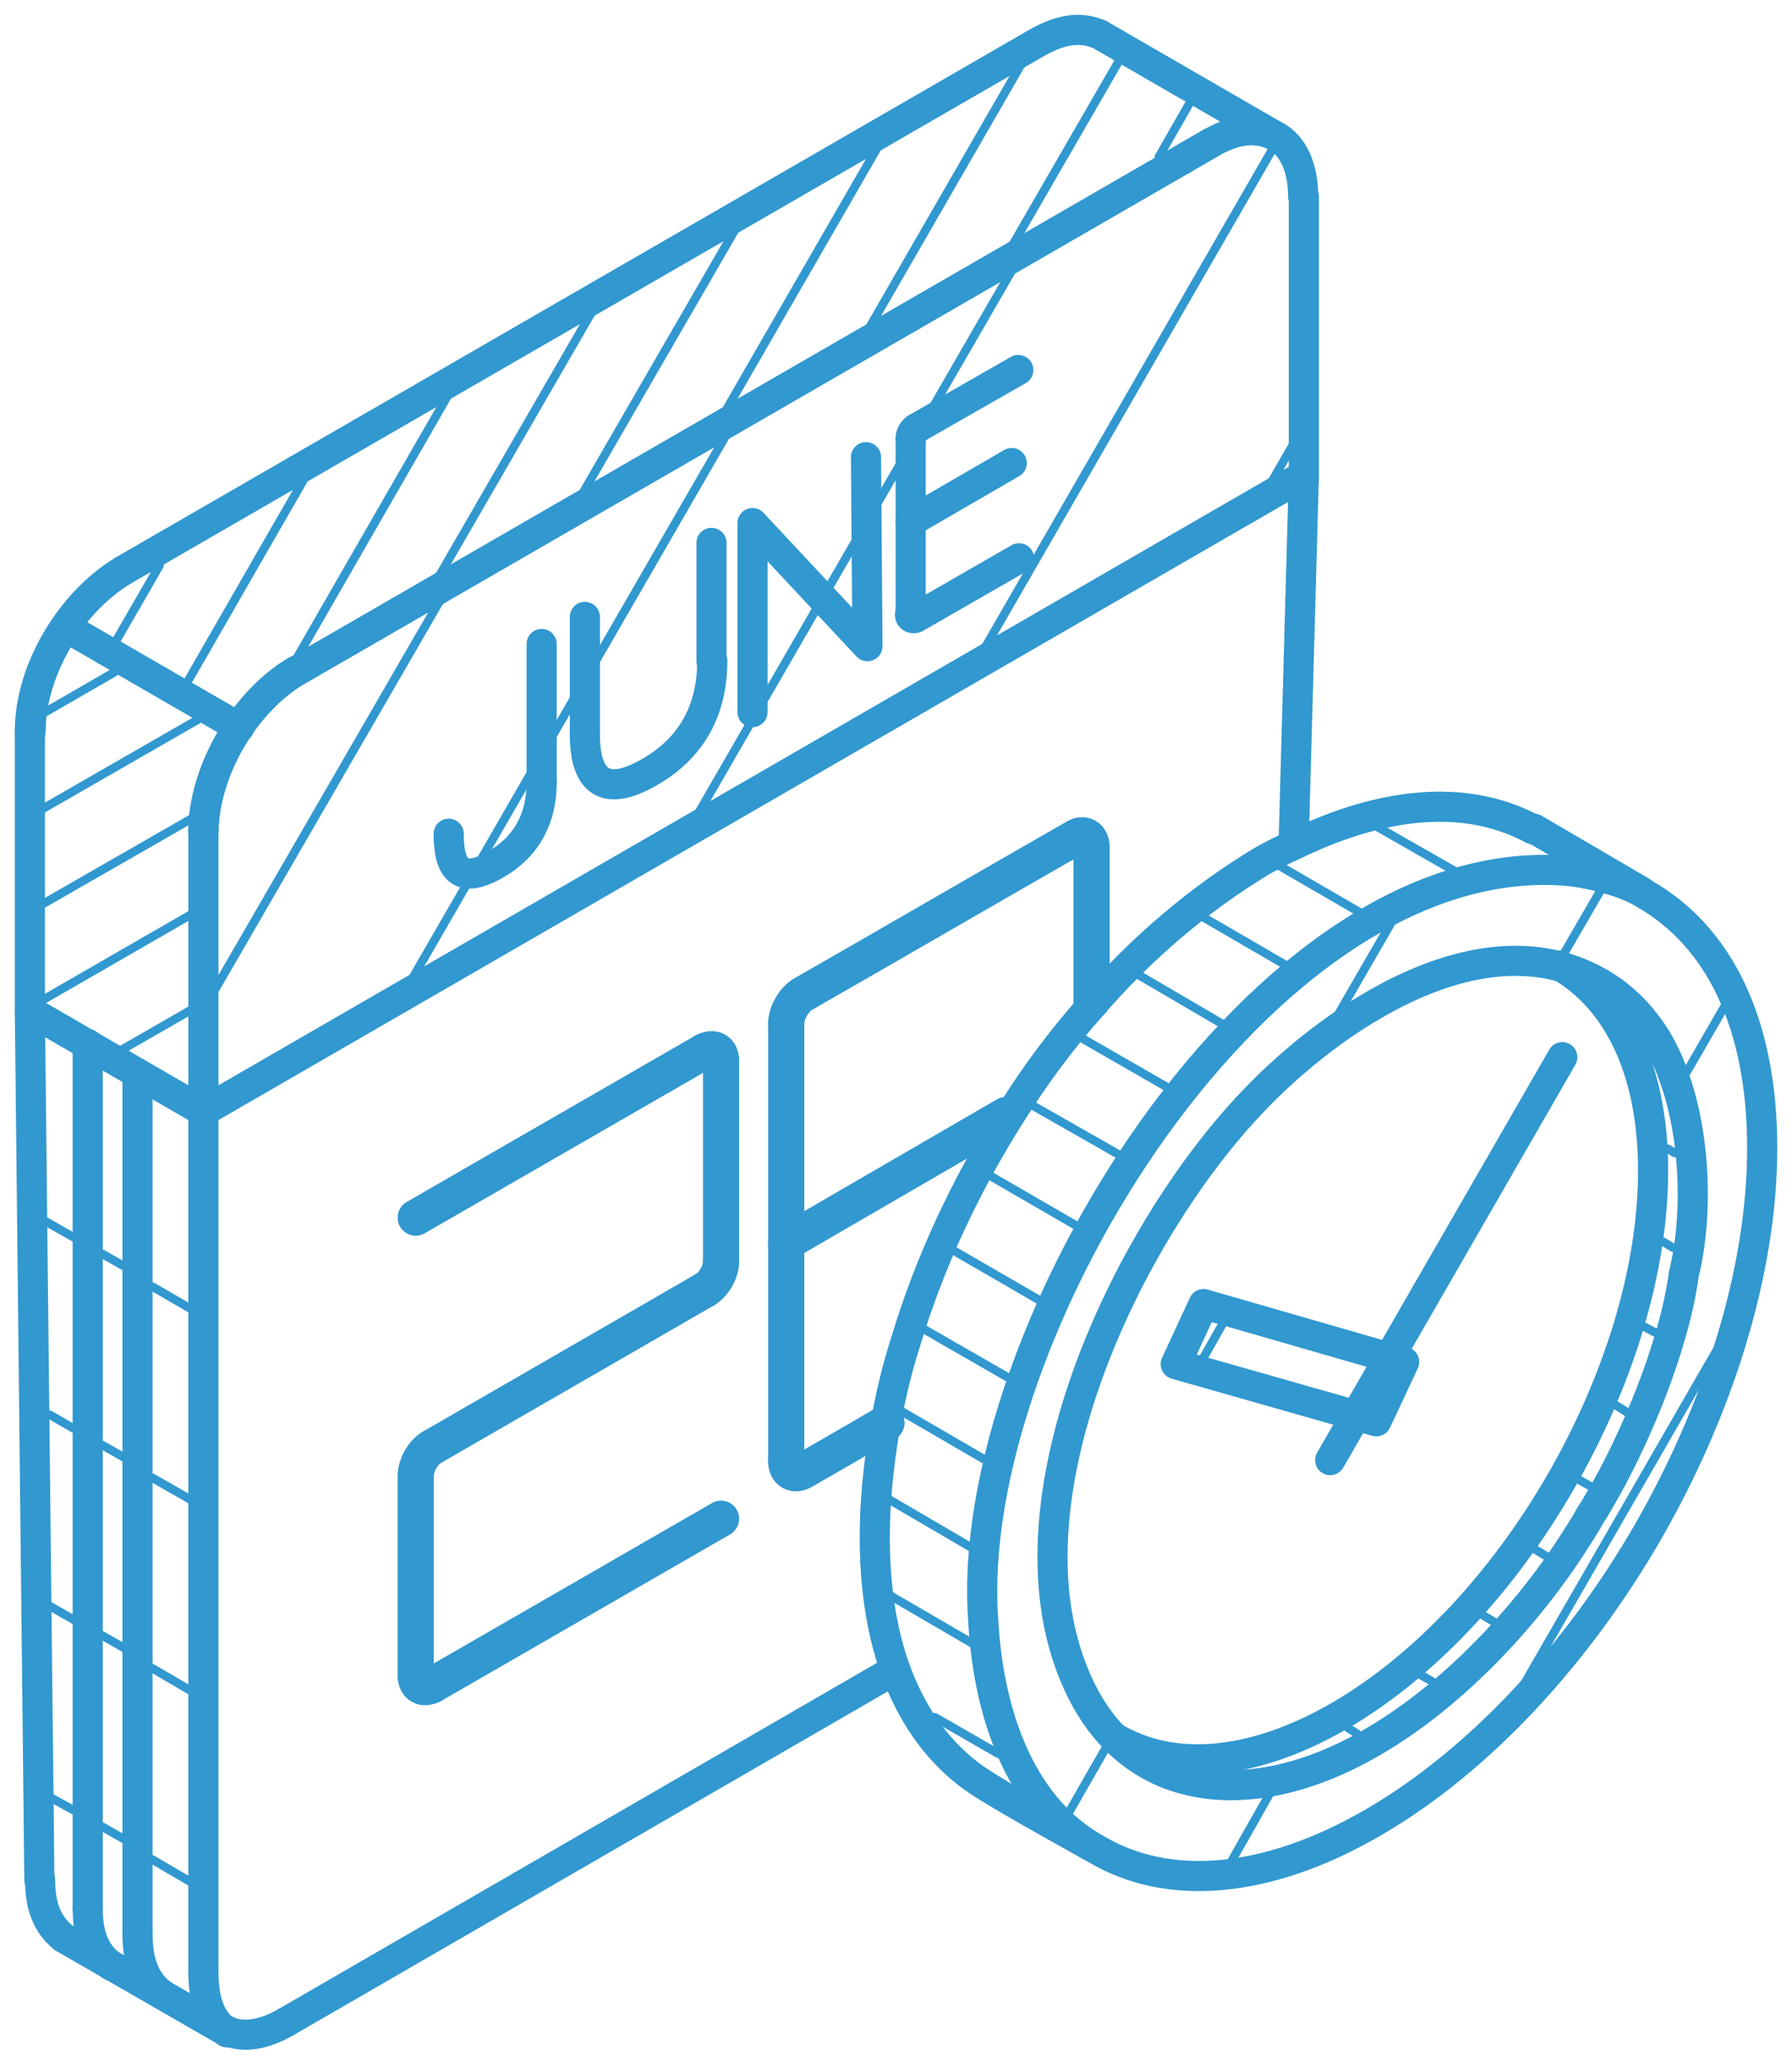 <?xml version="1.0" encoding="UTF-8"?> <svg xmlns="http://www.w3.org/2000/svg" width="120" height="138" viewBox="0 0 120 138" fill="none"> <path fill-rule="evenodd" clip-rule="evenodd" d="M65.837 108.358C66.131 114.143 68.043 120.811 73.486 123.802C78.192 126.548 84.713 126.155 91.921 121.988C99.128 117.82 105.649 110.662 110.356 102.523C115.063 94.335 118.004 85.118 118.004 76.832C118.004 68.496 115.112 62.662 110.111 59.818C108.885 59.034 106.531 58.445 105.11 58.298C84.615 56.386 64.464 89.383 65.837 108.358Z" stroke="#3198D0" stroke-width="2.017" stroke-miterlimit="22.926" stroke-linecap="round" stroke-linejoin="round"></path> <path d="M104.423 64.624C108.297 66.83 110.699 71.586 110.699 78.352C110.699 91.786 101.285 108.162 89.616 114.879C83.733 118.262 78.389 118.556 74.564 116.252" stroke="#3198D0" stroke-width="2.017" stroke-miterlimit="22.926" stroke-linecap="round" stroke-linejoin="round"></path> <path fill-rule="evenodd" clip-rule="evenodd" d="M112.758 85.264C112.12 90.07 109.473 96.443 107.021 100.562C106.874 100.807 106.727 101.101 106.531 101.346C106.139 102.082 105.649 102.817 105.207 103.504C101.53 109.142 95.205 115.761 88.194 118.36C81.575 120.811 75.25 119.34 72.21 112.721C66.67 100.758 75.495 82.568 83.781 73.841C89.126 68.153 99.373 61.093 107.316 65.898C108.786 66.78 110.012 68.055 110.944 69.575C113.493 73.841 113.885 80.705 112.758 85.264Z" stroke="#3198D0" stroke-width="2.017" stroke-miterlimit="22.926" stroke-linecap="round" stroke-linejoin="round"></path> <path d="M13.619 74.382V132.139" stroke="#3198D0" stroke-width="2.017" stroke-miterlimit="22.926" stroke-linecap="round" stroke-linejoin="round"></path> <path d="M13.619 132.138C13.668 133.658 13.913 135.031 15.188 136.011" stroke="#3198D0" stroke-width="2.017" stroke-miterlimit="22.926" stroke-linecap="round" stroke-linejoin="round"></path> <path d="M15.237 136.011L4.254 129.686" stroke="#3198D0" stroke-width="2.017" stroke-miterlimit="22.926" stroke-linecap="round" stroke-linejoin="round"></path> <path d="M4.255 129.685C3.03 128.704 2.687 127.331 2.687 125.812" stroke="#3198D0" stroke-width="2.017" stroke-miterlimit="22.926" stroke-linecap="round" stroke-linejoin="round"></path> <path d="M2.637 125.813L2 67.664" stroke="#3198D0" stroke-width="2.017" stroke-miterlimit="22.926" stroke-linecap="round" stroke-linejoin="round"></path> <path d="M86.625 56.534L87.311 31.823" stroke="#3198D0" stroke-width="2.017" stroke-miterlimit="22.926" stroke-linecap="round" stroke-linejoin="round"></path> <path d="M59.953 111.742L19.161 135.325" stroke="#3198D0" stroke-width="2.017" stroke-miterlimit="22.926" stroke-linecap="round" stroke-linejoin="round"></path> <path d="M19.16 135.323C17.64 136.206 16.267 136.402 15.189 135.912" stroke="#3198D0" stroke-width="2.017" stroke-miterlimit="22.926" stroke-linecap="round" stroke-linejoin="round"></path> <path d="M15.19 135.912H15.141" stroke="#3198D0" stroke-width="2.017" stroke-miterlimit="22.926" stroke-linecap="round" stroke-linejoin="round"></path> <path d="M19.847 44.914C49.657 27.705 72.015 14.81 81.085 9.564" stroke="#3198D0" stroke-width="2.017" stroke-miterlimit="22.926" stroke-linecap="round" stroke-linejoin="round"></path> <path d="M85.449 9.122C86.577 9.759 87.263 11.181 87.263 13.143" stroke="#3198D0" stroke-width="2.017" stroke-miterlimit="22.926" stroke-linecap="round" stroke-linejoin="round"></path> <path d="M87.31 13.142V31.822L13.619 74.38" stroke="#3198D0" stroke-width="2.017" stroke-miterlimit="22.926" stroke-linecap="round" stroke-linejoin="round"></path> <path d="M13.619 55.651C13.619 53.69 14.305 51.484 15.433 49.523C16.561 47.562 18.13 45.895 19.797 44.914" stroke="#3198D0" stroke-width="2.017" stroke-miterlimit="22.926" stroke-linecap="round" stroke-linejoin="round"></path> <path d="M8.226 38.197C28.623 26.43 49.068 14.613 69.464 2.846C70.788 2.111 72.161 1.67 73.632 2.307" stroke="#3198D0" stroke-width="2.017" stroke-miterlimit="22.926" stroke-linecap="round" stroke-linejoin="round"></path> <path d="M73.633 2.307L85.253 9.024" stroke="#3198D0" stroke-width="2.017" stroke-miterlimit="22.926" stroke-linecap="round" stroke-linejoin="round"></path> <path d="M85.253 9.023C83.782 8.385 82.409 8.827 81.085 9.562" stroke="#3198D0" stroke-width="2.017" stroke-miterlimit="22.926" stroke-linecap="round" stroke-linejoin="round"></path> <path d="M81.086 9.564L80.154 10.103L79.223 10.643" stroke="#3198D0" stroke-width="2.017" stroke-miterlimit="22.926" stroke-linecap="round" stroke-linejoin="round"></path> <path d="M79.221 10.643C59.413 22.067 39.654 33.49 19.846 44.914C16.364 47.023 13.668 51.533 13.619 55.652" stroke="#3198D0" stroke-width="2.017" stroke-miterlimit="22.926" stroke-linecap="round" stroke-linejoin="round"></path> <path d="M13.62 55.651V74.38L2 67.663V48.934" stroke="#3198D0" stroke-width="2.017" stroke-miterlimit="22.926" stroke-linecap="round" stroke-linejoin="round"></path> <path d="M2 48.934C2 44.815 4.746 40.305 8.227 38.196" stroke="#3198D0" stroke-width="2.017" stroke-miterlimit="22.926" stroke-linecap="round" stroke-linejoin="round"></path> <path d="M27.838 81.49L47.156 70.36" stroke="#3198D0" stroke-width="2.421" stroke-miterlimit="22.926" stroke-linecap="round" stroke-linejoin="round"></path> <path d="M47.156 70.361C47.793 70.018 48.284 70.312 48.284 70.999" stroke="#3198D0" stroke-width="2.421" stroke-miterlimit="22.926" stroke-linecap="round" stroke-linejoin="round"></path> <path d="M48.284 70.997V84.431" stroke="#3198D0" stroke-width="2.421" stroke-miterlimit="22.926" stroke-linecap="round" stroke-linejoin="round"></path> <path d="M48.284 84.433C48.284 85.119 47.793 86.001 47.156 86.345" stroke="#3198D0" stroke-width="2.421" stroke-miterlimit="22.926" stroke-linecap="round" stroke-linejoin="round"></path> <path d="M47.157 86.343L28.967 96.835" stroke="#3198D0" stroke-width="2.421" stroke-miterlimit="22.926" stroke-linecap="round" stroke-linejoin="round"></path> <path d="M28.966 96.835C28.329 97.179 27.838 98.061 27.838 98.797" stroke="#3198D0" stroke-width="2.421" stroke-miterlimit="22.926" stroke-linecap="round" stroke-linejoin="round"></path> <path d="M27.838 98.797V112.134" stroke="#3198D0" stroke-width="2.421" stroke-miterlimit="22.926" stroke-linecap="round" stroke-linejoin="round"></path> <path d="M27.838 112.133C27.838 112.82 28.329 113.114 28.966 112.771" stroke="#3198D0" stroke-width="2.421" stroke-miterlimit="22.926" stroke-linecap="round" stroke-linejoin="round"></path> <path d="M28.967 112.771L48.284 101.641" stroke="#3198D0" stroke-width="2.421" stroke-miterlimit="22.926" stroke-linecap="round" stroke-linejoin="round"></path> <path d="M73.094 67.025V56.68" stroke="#3198D0" stroke-width="2.421" stroke-miterlimit="22.926" stroke-linecap="round" stroke-linejoin="round"></path> <path d="M73.093 56.681C73.093 55.995 72.554 55.7 72.015 56.044C65.935 59.525 59.855 63.055 53.776 66.536C53.187 66.879 52.648 67.762 52.648 68.497" stroke="#3198D0" stroke-width="2.421" stroke-miterlimit="22.926" stroke-linecap="round" stroke-linejoin="round"></path> <path d="M52.648 68.498V97.817" stroke="#3198D0" stroke-width="2.421" stroke-miterlimit="22.926" stroke-linecap="round" stroke-linejoin="round"></path> <path d="M52.648 97.816C52.648 98.503 53.187 98.797 53.776 98.454C55.639 97.375 57.453 96.346 59.365 95.218" stroke="#3198D0" stroke-width="2.421" stroke-miterlimit="22.926" stroke-linecap="round" stroke-linejoin="round"></path> <path d="M67.357 74.626L52.648 83.158" stroke="#3198D0" stroke-width="2.421" stroke-miterlimit="22.926" stroke-linecap="round" stroke-linejoin="round"></path> <path d="M68.239 37.364L61.326 41.336" stroke="#3198D0" stroke-width="2.017" stroke-miterlimit="22.926" stroke-linecap="round" stroke-linejoin="round"></path> <path d="M61.326 41.335C61.13 41.433 60.934 41.335 60.934 41.139" stroke="#3198D0" stroke-width="2.017" stroke-miterlimit="22.926" stroke-linecap="round" stroke-linejoin="round"></path> <path d="M60.983 41.139V29.323" stroke="#3198D0" stroke-width="2.017" stroke-miterlimit="22.926" stroke-linecap="round" stroke-linejoin="round"></path> <path d="M60.983 29.322C60.983 29.077 61.131 28.783 61.376 28.685" stroke="#3198D0" stroke-width="2.017" stroke-miterlimit="22.926" stroke-linecap="round" stroke-linejoin="round"></path> <path d="M61.326 28.685L68.19 24.763" stroke="#3198D0" stroke-width="2.017" stroke-miterlimit="22.926" stroke-linecap="round" stroke-linejoin="round"></path> <path d="M67.75 30.989L60.983 34.911" stroke="#3198D0" stroke-width="2.017" stroke-miterlimit="22.926" stroke-linecap="round" stroke-linejoin="round"></path> <path d="M57.991 30.597L58.089 43.246L50.391 35.009V47.659" stroke="#3198D0" stroke-width="2.017" stroke-miterlimit="22.926" stroke-linecap="round" stroke-linejoin="round"></path> <path d="M39.165 41.287V49.131" stroke="#3198D0" stroke-width="2.017" stroke-miterlimit="22.926" stroke-linecap="round" stroke-linejoin="round"></path> <path d="M39.165 49.13C39.165 52.416 40.587 53.347 43.479 51.68C46.323 50.062 47.696 47.513 47.696 44.227" stroke="#3198D0" stroke-width="2.017" stroke-miterlimit="22.926" stroke-linecap="round" stroke-linejoin="round"></path> <path d="M47.645 44.227V36.334" stroke="#3198D0" stroke-width="2.017" stroke-miterlimit="22.926" stroke-linecap="round" stroke-linejoin="round"></path> <path d="M30.045 55.798C30.045 58.249 30.879 59.181 33.183 57.857C35.34 56.631 36.272 54.67 36.272 52.366" stroke="#3198D0" stroke-width="2.017" stroke-miterlimit="22.926" stroke-linecap="round" stroke-linejoin="round"></path> <path d="M36.271 52.317V43.099" stroke="#3198D0" stroke-width="2.017" stroke-miterlimit="22.926" stroke-linecap="round" stroke-linejoin="round"></path> <path d="M16.022 48.688L4.402 41.971" stroke="#3198D0" stroke-width="2.017" stroke-miterlimit="22.926" stroke-linecap="round" stroke-linejoin="round"></path> <path d="M4.403 41.971C3.03 43.981 2.05 46.481 2.05 48.933" stroke="#3198D0" stroke-width="2.017" stroke-miterlimit="22.926" stroke-linecap="round" stroke-linejoin="round"></path> <path d="M13.619 55.651C13.668 53.199 14.599 50.699 15.972 48.688" stroke="#3198D0" stroke-width="2.017" stroke-miterlimit="22.926" stroke-linecap="round" stroke-linejoin="round"></path> <path d="M73.044 123.556C71.328 122.576 66.278 119.83 64.954 118.8C62.552 116.986 60.983 114.535 59.953 111.74C58.139 106.69 58.335 100.561 59.316 95.217C59.659 93.305 60.1 91.491 60.639 89.824C62.208 84.578 64.66 79.283 67.798 74.38C69.367 71.879 71.132 69.526 73.044 67.368C76.427 63.446 80.349 60.112 84.615 57.562C85.252 57.219 85.89 56.876 86.576 56.582C91.577 54.13 97.559 52.758 102.658 55.503" stroke="#3198D0" stroke-width="2.017" stroke-miterlimit="22.926" stroke-linecap="round" stroke-linejoin="round"></path> <path d="M102.707 55.454L109.914 59.671" stroke="#3198D0" stroke-width="2.017" stroke-miterlimit="22.926" stroke-linecap="round" stroke-linejoin="round"></path> <path fill-rule="evenodd" clip-rule="evenodd" d="M94.028 91.15L92.165 95.121L78.731 91.297L80.594 87.276L94.028 91.15Z" stroke="#3198D0" stroke-width="2.017" stroke-miterlimit="22.926" stroke-linecap="round" stroke-linejoin="round"></path> <path d="M89.076 97.719L104.619 70.752" stroke="#3198D0" stroke-width="2.017" stroke-miterlimit="22.926" stroke-linecap="round" stroke-linejoin="round"></path> <path d="M7.443 131.55C6.168 130.569 5.874 129.196 5.874 127.676" stroke="#3198D0" stroke-width="2.017" stroke-miterlimit="22.926" stroke-linecap="round" stroke-linejoin="round"></path> <path d="M5.874 127.626V69.869" stroke="#3198D0" stroke-width="2.017" stroke-miterlimit="22.926" stroke-linecap="round" stroke-linejoin="round"></path> <path d="M10.825 133.462C9.551 132.481 9.256 131.108 9.207 129.588" stroke="#3198D0" stroke-width="2.017" stroke-miterlimit="22.926" stroke-linecap="round" stroke-linejoin="round"></path> <path d="M9.207 129.588V71.831" stroke="#3198D0" stroke-width="2.017" stroke-miterlimit="22.926" stroke-linecap="round" stroke-linejoin="round"></path> <path d="M87.065 28.929L84.663 33.097" stroke="#3198D0" stroke-width="0.57" stroke-miterlimit="10" stroke-linecap="round"></path> <path d="M85.792 8.975L65.592 43.982" stroke="#3198D0" stroke-width="0.57" stroke-miterlimit="10" stroke-linecap="round"></path> <path d="M68.19 17.358L46.372 55.111" stroke="#3198D0" stroke-width="0.57" stroke-miterlimit="10" stroke-linecap="round"></path> <path d="M49.02 28.44L27.202 66.193" stroke="#3198D0" stroke-width="0.57" stroke-miterlimit="10" stroke-linecap="round"></path> <path d="M29.654 39.864L14.16 66.634" stroke="#3198D0" stroke-width="0.57" stroke-miterlimit="10" stroke-linecap="round"></path> <path d="M12.835 67.566L8.226 70.214" stroke="#3198D0" stroke-width="0.57" stroke-miterlimit="10" stroke-linecap="round"></path> <path d="M12.983 61.093L2.687 67.026" stroke="#3198D0" stroke-width="0.57" stroke-miterlimit="10" stroke-linecap="round"></path> <path d="M13.032 54.67L2.687 60.603" stroke="#3198D0" stroke-width="0.57" stroke-miterlimit="10" stroke-linecap="round"></path> <path d="M13.522 48.002L2.687 54.229" stroke="#3198D0" stroke-width="0.57" stroke-miterlimit="10" stroke-linecap="round"></path> <path d="M7.785 44.914L3.029 47.66" stroke="#3198D0" stroke-width="0.57" stroke-miterlimit="10" stroke-linecap="round"></path> <path d="M79.711 6.818L77.603 10.495" stroke="#3198D0" stroke-width="0.57" stroke-miterlimit="10" stroke-linecap="round"></path> <path d="M75.103 3.777L67.847 16.329" stroke="#3198D0" stroke-width="0.57" stroke-miterlimit="10" stroke-linecap="round"></path> <path d="M68.434 4.219L58.138 22.066" stroke="#3198D0" stroke-width="0.57" stroke-miterlimit="10" stroke-linecap="round"></path> <path d="M58.825 9.759L48.529 27.605" stroke="#3198D0" stroke-width="0.57" stroke-miterlimit="10" stroke-linecap="round"></path> <path d="M49.264 15.301L38.968 33.098" stroke="#3198D0" stroke-width="0.57" stroke-miterlimit="10" stroke-linecap="round"></path> <path d="M39.655 20.84L29.359 38.638" stroke="#3198D0" stroke-width="0.57" stroke-miterlimit="10" stroke-linecap="round"></path> <path d="M30.044 26.38L19.797 44.178" stroke="#3198D0" stroke-width="0.57" stroke-miterlimit="10" stroke-linecap="round"></path> <path d="M20.386 32.02L12.345 45.993" stroke="#3198D0" stroke-width="0.57" stroke-miterlimit="10" stroke-linecap="round"></path> <path d="M10.679 37.854L7.737 42.953" stroke="#3198D0" stroke-width="0.57" stroke-miterlimit="10" stroke-linecap="round"></path> <path d="M66.867 117.379L62.601 114.927" stroke="#3198D0" stroke-width="0.57" stroke-miterlimit="10" stroke-linecap="round"></path> <path d="M65.101 109.976L59.708 106.838" stroke="#3198D0" stroke-width="0.57" stroke-miterlimit="10" stroke-linecap="round"></path> <path d="M65.101 103.604L59.561 100.368" stroke="#3198D0" stroke-width="0.57" stroke-miterlimit="10" stroke-linecap="round"></path> <path d="M66.081 97.768L60.345 94.434" stroke="#3198D0" stroke-width="0.57" stroke-miterlimit="10" stroke-linecap="round"></path> <path d="M67.651 92.277L61.767 88.894" stroke="#3198D0" stroke-width="0.57" stroke-miterlimit="10" stroke-linecap="round"></path> <path d="M69.71 87.079L63.777 83.647" stroke="#3198D0" stroke-width="0.57" stroke-miterlimit="10" stroke-linecap="round"></path> <path d="M72.161 82.078L66.229 78.646" stroke="#3198D0" stroke-width="0.57" stroke-miterlimit="10" stroke-linecap="round"></path> <path d="M75.005 77.323L69.072 73.94" stroke="#3198D0" stroke-width="0.57" stroke-miterlimit="10" stroke-linecap="round"></path> <path d="M78.241 72.812L72.358 69.429" stroke="#3198D0" stroke-width="0.57" stroke-miterlimit="10" stroke-linecap="round"></path> <path d="M81.968 68.596L76.182 65.212" stroke="#3198D0" stroke-width="0.57" stroke-miterlimit="10" stroke-linecap="round"></path> <path d="M86.233 64.672L80.496 61.338" stroke="#3198D0" stroke-width="0.57" stroke-miterlimit="10" stroke-linecap="round"></path> <path d="M91.283 61.191L85.694 57.956" stroke="#3198D0" stroke-width="0.57" stroke-miterlimit="10" stroke-linecap="round"></path> <path d="M97.412 58.298L92.264 55.356" stroke="#3198D0" stroke-width="0.57" stroke-miterlimit="10" stroke-linecap="round"></path> <path d="M116.092 88.402L101.039 114.486" stroke="#3198D0" stroke-width="0.568" stroke-miterlimit="10" stroke-linecap="round"></path> <path d="M115.504 67.32L112.955 71.733" stroke="#3198D0" stroke-width="0.57" stroke-miterlimit="10" stroke-linecap="round"></path> <path d="M85.006 120.077L82.506 124.49" stroke="#3198D0" stroke-width="0.57" stroke-miterlimit="10" stroke-linecap="round"></path> <path d="M107.217 59.525L104.717 63.84" stroke="#3198D0" stroke-width="0.57" stroke-miterlimit="10" stroke-linecap="round"></path> <path d="M74.074 116.939L71.574 121.303" stroke="#3198D0" stroke-width="0.57" stroke-miterlimit="10" stroke-linecap="round"></path> <path d="M93.489 61.191L89.321 68.398" stroke="#3198D0" stroke-width="0.57" stroke-miterlimit="10" stroke-linecap="round"></path> <path d="M90.841 116.007L90.302 115.664" stroke="#3198D0" stroke-width="0.57" stroke-miterlimit="10" stroke-linecap="round"></path> <path d="M95.892 112.525L95.205 112.133" stroke="#3198D0" stroke-width="0.57" stroke-miterlimit="10" stroke-linecap="round"></path> <path d="M100.06 108.553L99.324 108.112" stroke="#3198D0" stroke-width="0.57" stroke-miterlimit="10" stroke-linecap="round"></path> <path d="M103.54 104.142L102.804 103.7" stroke="#3198D0" stroke-width="0.57" stroke-miterlimit="10" stroke-linecap="round"></path> <path d="M106.532 99.483L105.747 99.042" stroke="#3198D0" stroke-width="0.57" stroke-miterlimit="10" stroke-linecap="round"></path> <path d="M108.983 94.532L108.199 94.041" stroke="#3198D0" stroke-width="0.57" stroke-miterlimit="10" stroke-linecap="round"></path> <path d="M110.847 89.187L110.111 88.794" stroke="#3198D0" stroke-width="0.57" stroke-miterlimit="10" stroke-linecap="round"></path> <path d="M112.022 83.5L111.385 83.107" stroke="#3198D0" stroke-width="0.57" stroke-miterlimit="10" stroke-linecap="round"></path> <path d="M112.17 77.175L111.679 76.881" stroke="#3198D0" stroke-width="0.57" stroke-miterlimit="10" stroke-linecap="round"></path> <path d="M81.87 88.599L80.596 90.854" stroke="#3198D0" stroke-width="0.57" stroke-miterlimit="10" stroke-linecap="round"></path> <path d="M4.942 121.156L2.981 120.077" stroke="#3198D0" stroke-width="0.57" stroke-miterlimit="10" stroke-linecap="round"></path> <path d="M4.942 108.406L3.226 107.425" stroke="#3198D0" stroke-width="0.57" stroke-miterlimit="10" stroke-linecap="round"></path> <path d="M4.941 95.61L3.323 94.678" stroke="#3198D0" stroke-width="0.57" stroke-miterlimit="10" stroke-linecap="round"></path> <path d="M4.941 82.813L2.342 81.342" stroke="#3198D0" stroke-width="0.57" stroke-miterlimit="10" stroke-linecap="round"></path> <path d="M13.277 126.255L10.188 124.441" stroke="#3198D0" stroke-width="0.57" stroke-miterlimit="10" stroke-linecap="round"></path> <path d="M13.13 113.36L10.188 111.644" stroke="#3198D0" stroke-width="0.57" stroke-miterlimit="10" stroke-linecap="round"></path> <path d="M13.277 100.66L10.188 98.895" stroke="#3198D0" stroke-width="0.57" stroke-miterlimit="10" stroke-linecap="round"></path> <path d="M12.983 87.716L10.188 86.098" stroke="#3198D0" stroke-width="0.57" stroke-miterlimit="10" stroke-linecap="round"></path> <path d="M8.276 123.067L6.806 122.234" stroke="#3198D0" stroke-width="0.57" stroke-miterlimit="10" stroke-linecap="round"></path> <path d="M8.276 110.27L6.806 109.437" stroke="#3198D0" stroke-width="0.57" stroke-miterlimit="10" stroke-linecap="round"></path> <path d="M8.276 97.523L6.806 96.69" stroke="#3198D0" stroke-width="0.57" stroke-miterlimit="10" stroke-linecap="round"></path> <path d="M8.276 84.725L6.806 83.891" stroke="#3198D0" stroke-width="0.57" stroke-miterlimit="10" stroke-linecap="round"></path> </svg> 